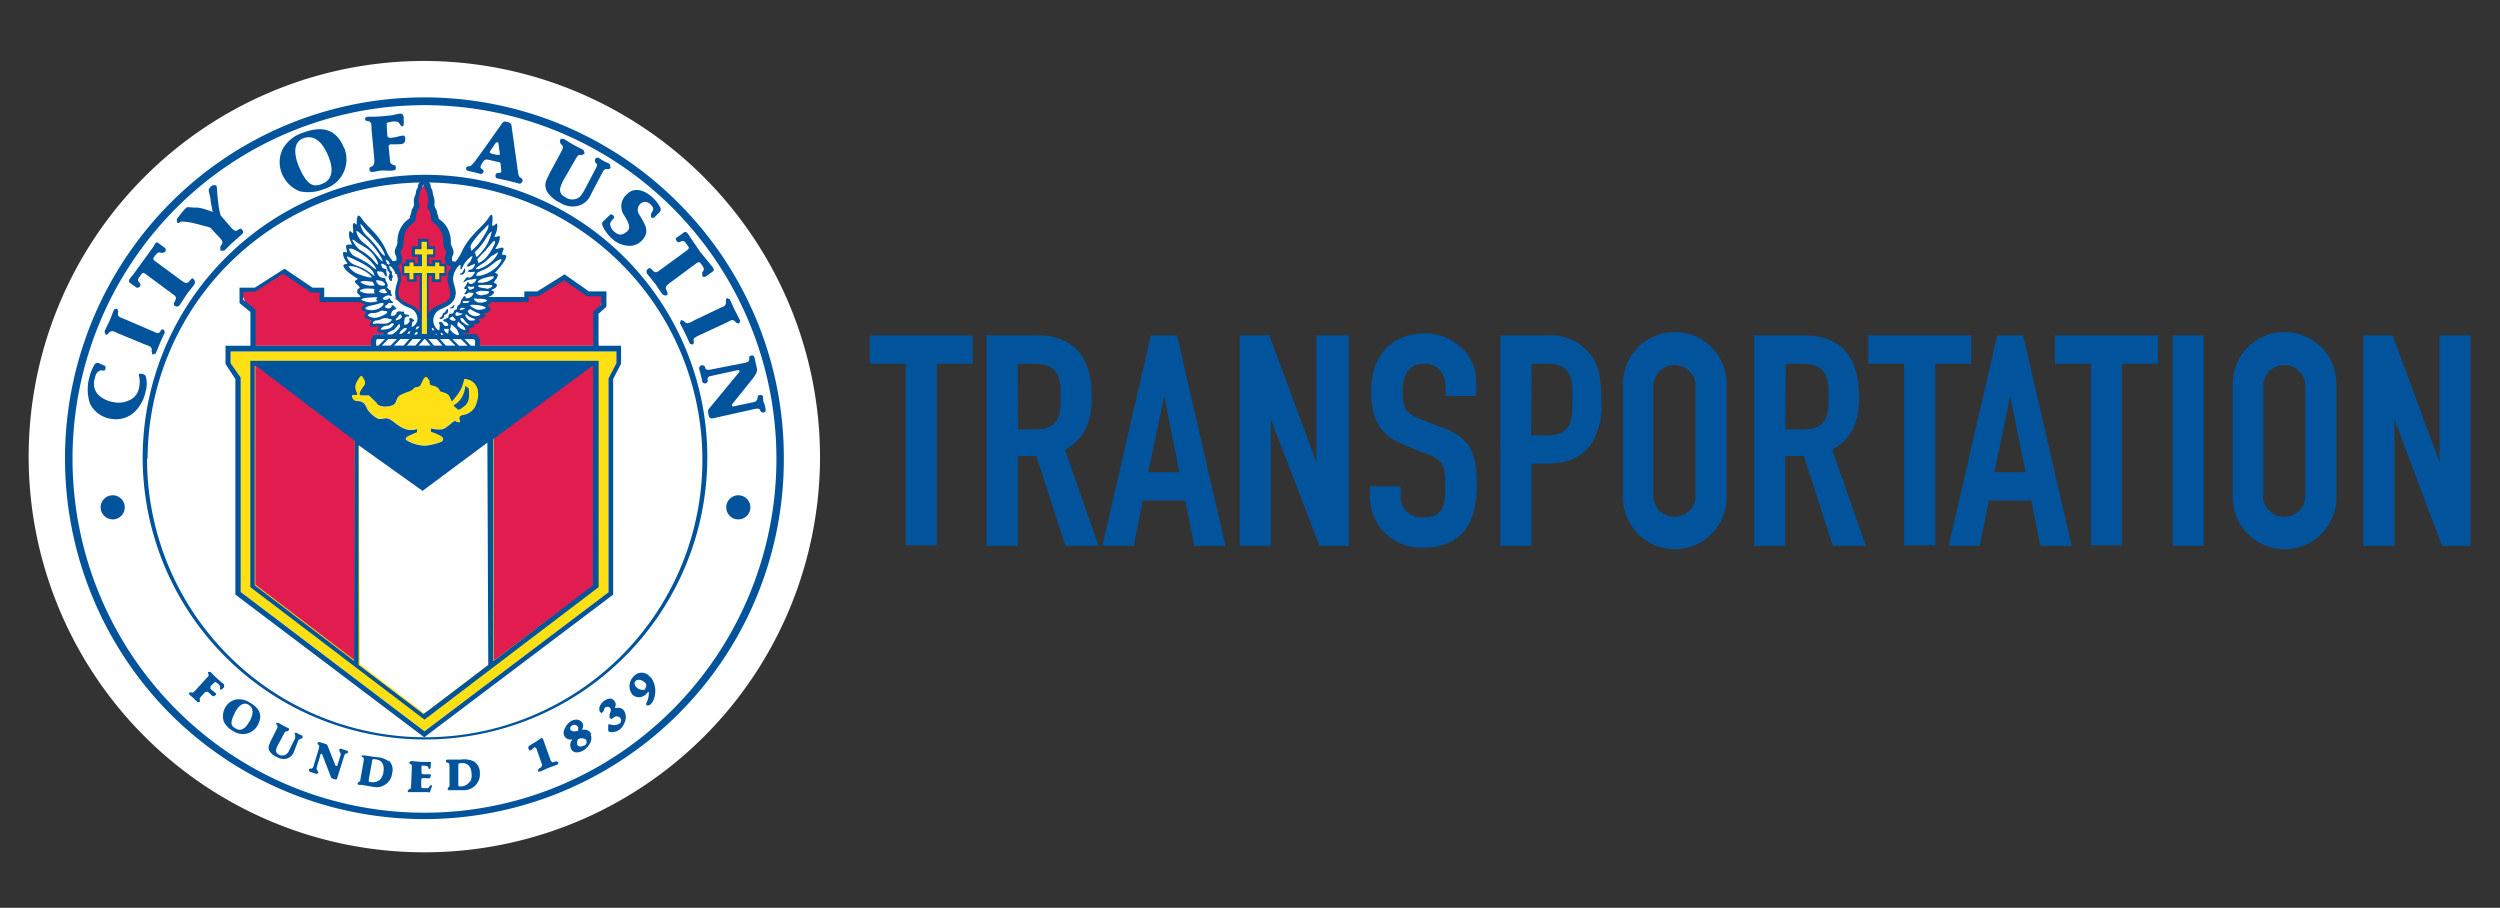 <svg id="Layer_1" data-name="Layer 1" xmlns="http://www.w3.org/2000/svg" viewBox="0 0 192.77 70"><rect x="0" y="0" width="192.77" height="70" fill="#333333" stroke="none"/><defs><style>.cls-1{fill:#fff;}.cls-2{fill:#e11c4e;}.cls-3{fill:#fee014;}.cls-4{fill:#01539c;}</style></defs><path class="cls-1" d="M63.23,35.36A30.51,30.51,0,1,1,32.73,4.7a30.58,30.58,0,0,1,30.5,30.66"/><path class="cls-1" d="M13.13,15.66a27.95,27.95,0,0,0,0,39.39A27.72,27.72,0,0,0,60.44,35.36a27.73,27.73,0,0,0-8.12-19.7,27.63,27.63,0,0,0-39.19,0"/><polygon class="cls-2" points="46.15 26.66 19.68 26.66 19.5 24.43 18.47 22.35 19.68 22.28 21.99 20.94 24.14 22.35 24.81 22.35 24.81 23.12 30.26 23.13 30.27 21.01 30.83 19.9 31.06 17.88 31.89 16.8 32.3 14.83 32.73 14.19 33.01 14.73 33.69 16.91 34.42 17.88 34.63 20.07 35.28 21.18 35.17 23.13 40.31 23.14 40.65 22.6 41.57 22.6 43.54 21.44 45.24 22.6 46.76 22.77 45.87 24.23 46.15 26.66"/><path class="cls-3" d="M47.53,28l-.61,1.18V45.67L32.73,56.39,18.56,45.65c0-.19,0-16.53,0-16.53L17.78,28v-.9H47.53Z"/><polygon class="cls-1" points="27.79 17.24 29.2 18.78 30.48 20.72 30.73 21.69 30.48 23.06 31.89 23.82 32.45 24.57 33.26 24.29 34.16 23.64 34.98 22.92 34.79 21 35.97 19.16 37.44 19.83 37.68 22.91 37.48 23.74 37.04 24.26 36.44 24.96 35.67 25.68 35.8 26.15 36.55 25.97 36.91 26.41 36.81 26.66 34.23 27.05 28.77 26.81 28.85 25.77 30.59 25.79 29.85 25.84 29.31 25.49 29.34 25.07 28.77 24.97 28.35 24.39 28.1 23.82 28.25 23.47 27.85 23.14 27.81 22.47 27.63 21.49 26.88 20.59 26.87 18.84 27.79 17.24"/><path class="cls-3" d="M32.52,25.75c0-1.36,0-4.7,0-4.7h-.63v.5h-.33v-.5h-.4v-.53h.4v-.29h.33v.29h.63v-.89H32v-.42h.49v-.58h.43v.58h.5v.42h-.5v.89h.63v-.29h.34v.29h.39v.53h-.39v.5h-.34v-.5h-.63v4.7Z"/><polygon class="cls-2" points="27.36 50.92 19.69 45.08 19.69 27.96 27.36 27.96 27.36 29.08 26.53 30.55 27.36 31.75 27.36 50.92"/><polygon class="cls-2" points="38.09 50.92 45.87 45.08 45.87 27.96 38.09 27.96 38.09 50.92"/><polygon class="cls-1" points="32.73 55.01 37.7 51.22 37.86 47.15 38.07 30.47 27.65 30.47 27.75 51.22 32.73 55.01"/><path class="cls-4" d="M13.13,15.66a27.95,27.95,0,0,0,0,39.39A27.72,27.72,0,0,0,60.44,35.36a27.73,27.73,0,0,0-8.12-19.7,27.63,27.63,0,0,0-39.19,0m.41,39a27.37,27.37,0,0,1,0-38.57,27.06,27.06,0,0,1,38.38,0,27.37,27.37,0,0,1,0,38.57,27,27,0,0,1-38.38,0"/><path class="cls-3" d="M27.19,30.45h.32c.14-.12-.2-.29-.09-.79.06-.23.46-.9.52-.61,0,0,.35.41.15.67s-.55.76-.23.76a5.42,5.42,0,0,0,.57,0l.61.58c.12.32.79.35,1.19.2s.26-.49.58-.76a3.33,3.33,0,0,1,.75-.32c.18-.08.09,0,.44-.32,0,0,.36,0,.43-.17s.15-.29.15-.32c.11-.29.29-.32.29-.32a1.3,1.3,0,0,1,.26.32c0,.12,0,.29.08.32s.36.07.52.2.15.24.24.29.52.12.63.3.24.49.24.49a8.38,8.38,0,0,0,.55-.7,2.86,2.86,0,0,0,.4-1.05,1.06,1.06,0,0,1,1.07,1,1.63,1.63,0,0,1-.08.73,1.58,1.58,0,0,1-.18.47,1.28,1.28,0,0,1-.9.58c-.31.06-.31.23-.23.43s-.35.12-.35,0l-.2.08a3.53,3.53,0,0,1-.69.53c-.41.17-1.16-.09-1,0v.23a6.26,6.26,0,0,1,.7.29c.23.12.29.26.2.41s-1,.35-1.33.38a2.88,2.88,0,0,1-1.48-.44c-.14-.2.2-.32.32-.38l.52-.23a1.25,1.25,0,0,1,0-.24c-1,.36-1.7-.55-2.1-.75s-.61.12-1-.09a2.74,2.74,0,0,1-.58-.49c-.23-.24-.22-.55-.52-.73s-.52,0-.69-.2-.15-.24-.12-.32"/><path class="cls-4" d="M11,35.36A21.77,21.77,0,1,0,32.73,13.48,21.84,21.84,0,0,0,11,35.36m.38,0A21.39,21.39,0,1,1,32.73,56.85,21.47,21.47,0,0,1,11.34,35.36"/><path class="cls-4" d="M47.72,26.66H46.15V24.2l.61-.55V22.47H45.41l-1.88-1.32-.1.07-2,1.25h-1v.43H37.65a.85.85,0,0,0,.42-.28c.11-.17-.21-.25-.21-.25l.24-.11c.23-.11.26-.31.16-.37l-.2-.13a.72.72,0,0,0,.16-.19.74.74,0,0,0,.17-.36c0-.11-.23-.18-.23-.18a6.14,6.14,0,0,0,.71-.86c.26-.41.17-.52,0-.52s-.17-.06-.17-.06l.1-.28c.11-.29-.13-.22-.25-.18a1.4,1.4,0,0,1-.33.07c-.06,0,.15-.29.24-.52s.12-.52,0-.48a.92.92,0,0,1-.3.07c-.09,0,.09-.21.15-.53s.06-.59-.09-.46-.17.13-.24.13,0-.27,0-.59-.11-.3-.2-.18h0l-.15.22c-.3.45-.83.86-1.12,1.23a4.82,4.82,0,0,0-.93,1.38,3.51,3.51,0,0,1-.45.7l-.11,0-.17-.05,0-.11a.71.71,0,0,1,.05-.29.52.52,0,0,0,.07-.28.89.89,0,0,0-.11-.38l-.1-.27a2.22,2.22,0,0,0-.34-1.34,1.72,1.72,0,0,0-.48-.49l-.12-.11a.82.82,0,0,0-.07-.28l-.05-.18a.57.57,0,0,0-.12-.32l-.08-.2,0-.17a.72.72,0,0,0,0-.25.94.94,0,0,0-.07-.31l-.06-.24a.73.73,0,0,0-.15-.44l0-.05a.48.48,0,1,0-1,0l0,.05a.73.73,0,0,0-.15.44L32,15.1a.75.75,0,0,0-.08.31.68.68,0,0,0,0,.25l0,.17-.08.2a.57.57,0,0,0-.12.32l-.05.18a.82.82,0,0,0-.07.28l-.13.11a1.85,1.85,0,0,0-.47.49,2.17,2.17,0,0,0-.35,1.34l-.09.27a.9.9,0,0,0-.12.38.63.63,0,0,0,.07.28.54.54,0,0,1,.06.29l0,.11-.18.05-.11,0a3.26,3.26,0,0,1-.45-.69A4.81,4.81,0,0,0,29,18.09c-.3-.37-.8-.78-1.1-1.23s-.36-.15-.38.08a1.34,1.34,0,0,0,0,.39l-.15-.1c-.15-.11-.18.12-.15.34s0,.43,0,.43l-.17-.15c-.18-.15-.15.34-.09.56a3.31,3.31,0,0,0,.19.45l-.28,0c-.1,0-.21.05-.19.17s.09.44.09.44l-.24-.05c-.11,0-.1.22,0,.46s.27.43.27.43a.49.49,0,0,1-.17.06c-.11,0-.19.09-.13.2a1.5,1.5,0,0,0,.47.51,5.33,5.33,0,0,0,.63.43l-.18.11c-.08.07-.08.13.11.31s.22.25.22.25l-.2.15,0,.26.26.26-.11.06,0,0H25v-.73H24.1l-2.16-1.46-.11.07-2.18,1.39H18.47v1.19l.84.69c0,.14,0,2,0,2.6H17.39v1.41l.76,1.16c0,.12,0,16.62,0,16.62l14.56,11,14.57-11V29.22l.61-1.17V26.66Zm-9.9-3.37h2.94v-.44h.74l2-1.24,1.77,1.24h1.09v.62l-.61.56v2.63H37v-.5l-.26-.39h-1l0-.09s.31.06.41,0,0-.37,0-.37a1.87,1.87,0,0,0,.39-.11c.11-.07-.07-.2-.07-.2l.2,0a.43.43,0,0,0,.34-.19l-.13-.2.24-.06c.23-.06.3-.11.32-.17l-.15-.24.19,0a.55.55,0,0,0,.37-.28l-.24-.35a2.28,2.28,0,0,0,.24-.12M29.67,22a.6.6,0,0,1-.37,0,.51.51,0,0,1-.3-.34c0-.07.13-.07.38,0s.36.29.29.31m0,.3c.08.06,0,.16.13.21s0,.15-.24.13a1.07,1.07,0,0,1-.35-.12l.14-.17Zm-.59.69L29,23.1l.11.12a1.61,1.61,0,0,1-.55.09c-.24,0-.71-.14-.69-.22s.27-.12.54-.14.65-.06.68,0m-.57.63a6.28,6.28,0,0,0,.63-.15c.22-.06.36-.1.41-.05s0,.16-.16.29a1.18,1.18,0,0,1-.72.25c-.25,0-.51-.07-.51-.13s.16-.16.35-.21m.15.56a1.22,1.22,0,0,0,.48-.07c.18-.08.29-.16.41-.11s.28,0,.29.07,0,.13-.15.2a1.94,1.94,0,0,1-.77.28,1,1,0,0,1-.58-.18.38.38,0,0,1,.32-.19m.35.58a1.34,1.34,0,0,0,.44-.14.72.72,0,0,1,.53,0c.15.06.18,0,.21.06s-.12.21-.34.3a3.94,3.94,0,0,1-.77,0c-.23,0-.34.08-.35,0s.16-.23.28-.25m.59.47c.22-.1.3,0,.44-.12s.14-.12.23-.11l.11.05a.87.87,0,0,1-.33.33,1.56,1.56,0,0,1-.72.1.54.54,0,0,1,.27-.25M31,24.44a.6.6,0,0,1-.28.21c-.11.05-.24.08-.21,0s.13-.15.2-.26.15-.15.2-.14Zm.16.86.22,0s0,.07-.1.17-.27.26-.37.28h-.13l.11-.22Zm-.61-.05c.13-.17.15-.22.22-.24h.07a.36.36,0,0,1-.05.28,2,2,0,0,1-.52.48,1,1,0,0,1-.41,0s0-.13.28-.24.28-.12.41-.29m-.61.9h.67l-.5.51h-.67Zm-.76.51H29v-.38l.08-.13h.61Zm1.7-.51h.68l-.44.51h-.75Zm.52-.41.12-.17.15,0-.12.18Zm.42.41h.65l-.44.51h-.66Zm.71-.39v-4.7h-.63v.5h-.34v-.5h-.39v-.53h.4v-.29h.34v.29h.63v-.89H32v-.42h.49v-.58h.43v.58h.49v.42h-.49v.89h.63v-.29h.34v.29h.39v.53h-.39v.5h-.34v-.5h-.63v4.7Zm.86-.47.09.2-.12,0-.08-.15Zm-1.07-.11c0,.17-.28.26-.28.26l.09-.24Zm-.13.41,0,.18-.25.07.09-.19Zm.53.56h.06l.43.51h-.93Zm.31,0h.65l.44.51h-.66Zm.55-.43.13.11h-.1Zm.35.43h.68l.51.51h-.75Zm.06-.48h.09l.1.16H34Zm.28-.3.3,0c.09.05,0,.1,0,.27s-.07.08-.19,0a.36.36,0,0,1-.14-.27m2.26-3.14a.41.41,0,0,1-.31.12l-.07-.11-.08-.13s.07,0,.18,0a.61.61,0,0,0,.27,0c.1-.05.1.09,0,.19m.29.76a1.67,1.67,0,0,1,.42,0c.2,0,.38.1.37.14a.9.9,0,0,1-.57.14.46.46,0,0,1-.47-.31s.12,0,.25,0m0,.5a1.91,1.91,0,0,1,.57.13c.1.06.14.06.07.12a1,1,0,0,1-.66.1,1.66,1.66,0,0,1-.51-.3c0-.08.26-.08.53-.05m0,.59c.21.09.32.13.24.18a.7.7,0,0,1-.68,0,.47.47,0,0,1-.28-.32l.11-.07.11-.07a2,2,0,0,0,.5.28m-1.1.75c-.11-.08-.21-.26-.17-.33h.17s.17.22.28.34.19.16.18.19,0,.06-.16,0a1.2,1.2,0,0,1-.3-.23m.19.62a.83.83,0,0,1-.35-.13,3,3,0,0,1-.25-.19v-.19l.06-.13c.07,0,.15.15.32.26s.26.34.23.38m.11-.93a.24.24,0,0,1-.08-.29s.07,0,.2.13a1,1,0,0,0,.36.18l.19.12s0,.05-.27.06-.28-.08-.4-.2m.21-1.28a.33.33,0,0,1-.27.13c-.15,0-.2,0-.25,0l0-.15c.08,0,.2,0,.38,0s.16,0,.1.08m-.36.45c.12,0,0,.1-.13.12a.23.23,0,0,1-.23,0l.1-.13c.07,0,.14,0,.26,0m-.22.42c.19,0,0,.12-.17.16a.39.39,0,0,1-.29,0v-.14l.08-.12c.08,0,.19.08.38.12m-.3,1.34c.11.18.11.28.07.31s-.16,0-.33-.11a.88.88,0,0,1-.32-.33l.06-.18V25a1.67,1.67,0,0,1,.51.46M35,24.74a.47.47,0,0,1-.33-.15c0-.05,0-.12.1-.11l.13-.09.18.19c.1.07.06.15-.08.16m-.12,1.41h.67l.5.51h-.66Zm.94,0h.72l.09.13v.38h-.32Zm1.38-3.38a.66.66,0,0,1-.5-.17c-.07-.07.12-.12.28-.16s.24,0,.41,0,.33,0,.32.1-.22.19-.51.2m.29-.51c-.24,0-.64-.08-.63-.16s.11-.1.34-.1.29,0,.45,0,.32,0,.32.09a.62.62,0,0,1-.48.21m.44-.75a1.29,1.29,0,0,1-.61.26c-.23.05-.49,0-.49,0s0-.1.22-.23a1.83,1.83,0,0,1,.53-.17,1.05,1.05,0,0,1,.46-.07c.06,0,.06.1-.11.23M38.68,20c0,.05-.09.24-.31.51a2.76,2.76,0,0,1-1,.65,1.37,1.37,0,0,1-.66.1l.09-.22c.1-.08.39-.18.68-.33s.71-.52.83-.59.31-.17.34-.12m-.24-.56s-.08.43-.72.9-1,.44-1,.38.35-.29.6-.45.49-.47.69-.57.43-.28.47-.26m-.31-.83c.14,0-.16.57-.46,1a1.94,1.94,0,0,1-.81.69v-.1L36.8,20a7.07,7.07,0,0,1,.59-.63c.15-.17.61-.78.74-.81m-.19-.78A3.85,3.85,0,0,1,37.46,19a4.93,4.93,0,0,1-.7.82l-.08-.11c0-.1,0-.15-.07-.2s.24-.28.42-.51a4.65,4.65,0,0,0,.48-.68c.2-.34.37-.47.43-.48m-1.37.67a5.14,5.14,0,0,1,.67-.77c.16-.15.41-.44.43-.43a1,1,0,0,1-.15.53,6.81,6.81,0,0,1-.66,1c-.12.14-.43.44-.48.48s-.05-.08-.09-.22.06-.3.28-.6m-1.42,4.2c0-.66-.32-.92-.17-1.51.1-.41.47-.84.53-.76l0,.22c-.06.09.06.17.1.07a2.45,2.45,0,0,1,.31-.55c.13-.13.45-.51.52-.38l-.18.39c-.11.1-.37.35-.16.39l.2-.1.3-.12c.06,0,0,.13-.07.26a.42.42,0,0,1-.31.19c-.09,0-.22.18,0,.18s.36-.05.39,0-.11.22-.21.32-.24.15-.32.06l-.16.07c0,.1-.24.28-.17.33l.18-.08a.41.41,0,0,1,.24-.11,2.6,2.6,0,0,0,.45-.07c.11,0,.16,0,.06.15s-.24.27-.4.24-.12-.14-.19-.14-.07.12-.16.25-.19.25-.1.27.2,0,.15.1a1.19,1.19,0,0,1-.2.31l.2,0c.08-.06.13-.16.29-.12s.31,0,.2.15A.52.52,0,0,1,36,23c-.13,0-.06-.18-.18-.16s-.08.09-.2.22-.08.33-.19.41-.2.15-.19.28-.09.12-.19.16l-.11.25-.31.08c-.06.07,0,.21-.12.27l-.32.15c-.06,0,0,.13.1.13a.4.4,0,0,1,.28.25c0,.06,0,.1-.2.1s-.21-.32-.38-.32-.16.05-.1.19,0,.19,0,.29,0,.2-.13.14a1,1,0,0,1-.35-.71.94.94,0,0,1,.56-.88c.42-.18,1.15-.49,1.15-1.15m-4.58-2.15.15-.06.16-.1A.53.53,0,0,0,31,20a.94.94,0,0,0-.09-.46l0-.11.07-.2a.92.92,0,0,0,.14-.45,1.88,1.88,0,0,1,.27-1.12,2,2,0,0,1,.4-.41c.14-.1.27-.21.27-.38l0-.18a1,1,0,0,0,.07-.31l.06-.12a.73.73,0,0,0,.14-.4.86.86,0,0,0-.05-.3l0-.12,0-.17a1,1,0,0,0,.09-.38.42.42,0,0,1,.08-.22.39.39,0,0,0,.11-.26l.09-.19.1.19a.45.45,0,0,0,.1.26.36.36,0,0,1,.09.22,1.2,1.2,0,0,0,.08.38l0,.17,0,.12a.65.65,0,0,0-.06.3.66.66,0,0,0,.15.4l.06.12a1,1,0,0,0,.07.31l0,.18c0,.17.13.28.27.38a2,2,0,0,1,.4.41,1.88,1.88,0,0,1,.27,1.12.92.92,0,0,0,.14.45l.07.2,0,.11a.94.94,0,0,0-.09.46.52.52,0,0,0,.14.38l.15.1.21.07-.18.35c-.41.88.35,1.45,0,2.12-.28.49-1.26.47-1.57,1.15V21.26h.25v.49h.72v-.49h.4v-.92h-.4v-.29h-.72v.29h-.24v-.51h.49V19h-.5v-.58h-.81V19h-.49v.8h.49v.51h-.25v-.29h-.72v.29H31v.92h.39v.49h.73v-.49h.24v2.87c-.33-.66-1.25-.66-1.53-1.14-.39-.67.37-1.24,0-2.12a2.11,2.11,0,0,0-.18-.35m0,.6c.15.59-.18.85-.18,1.52s.74,1,1.16,1.15a.93.93,0,0,1,.56.88.71.71,0,0,1-.42.57c-.07,0,0-.08,0-.25s.1-.16.19-.25l-.12-.1-.19-.11-.11.09.05.2-.18.2-.22.07a.8.8,0,0,1,0-.39c0-.15.12-.28.24-.27s.13,0,.12-.07-.15-.07-.28-.09-.11-.11-.11-.2L30.74,24l-.15.07c0,.08,0,.06-.08.18a.34.34,0,0,1-.38.07l.07-.25a.46.46,0,0,1,.26-.21c.11,0,.13-.09.05-.13l-.17-.18-.14,0a.19.19,0,0,1-.15.21c-.13.05-.36,0-.36-.11s.14-.1.22-.22.22-.06.32-.06.09-.1,0-.14-.09-.07-.16-.19S30,23,30,23s-.06.1-.19.11-.23,0-.28-.06.11-.19.28-.24a.28.28,0,0,1,.28,0h.16l-.11-.2,0-.2L30,22.33l-.16-.18.07-.15-.07-.18-.11-.21c0-.07,0-.18-.13-.18a.49.49,0,0,1-.36-.14c-.11-.11-.19-.29-.15-.35s.09,0,.25,0a.3.3,0,0,1,.29.2c.06.12.08.19.15.2l.06-.15L29.79,21v-.23l-.3-.11-.13-.32.19,0,.16.12c.09,0,.09.12.14.23s0,.23.12.23l.08.17-.07.17c-.06.06,0,.2.05.31s.14.11.19.08l0-.19.07-.07,0-.14c-.06,0-.09-.1-.06-.21s-.1-.14-.16-.24l-.06-.28c.07-.08.39.23.49.63M29.73,20l.21.12.12.21-.1.09-.13-.12Zm-1.37-2.11c.35.36.56.6.84.94s.53.83.47.88-.31-.22-.52-.55a7.59,7.59,0,0,0-.9-1,1.62,1.62,0,0,1-.46-.86c0-.11.23.22.57.6m-.88-.06c0-.08.14,0,.54.37a5.89,5.89,0,0,1,.94,1c.33.42.59.9.53.93s-.33-.31-.63-.65a5.74,5.74,0,0,0-.84-.78,1.46,1.46,0,0,1-.54-.86m.08.86c.2.15.26.14.67.41a2.26,2.26,0,0,1,.76.83c.13.25.19.4.15.44s-.13-.06-.39-.37a4.24,4.24,0,0,0-1-.75,2.28,2.28,0,0,1-.58-.76c0-.08.15,0,.36.2m-.62.47c.06,0,.17-.06.48.11a4.38,4.38,0,0,1,1.17.84c.4.42.48.63.43.64s-.34-.26-.69-.5a9.27,9.27,0,0,0-1-.53c-.25-.16-.43-.53-.37-.56m-.14.6a6.39,6.39,0,0,1,.7.31,5.52,5.52,0,0,1,1,.57,1,1,0,0,1,.39.63s-.48-.37-.77-.54-.66-.26-.94-.41-.46-.54-.4-.56M28.89,22s-.21.07-.54,0-.55-.2-.54-.26.35-.1.58-.05.31,0,.37.08l.08.15Zm-1.13-.82a1.6,1.6,0,0,1-.88-.63c0-.05.44-.07,1,.22s.82.56.78.61-.35,0-.91-.2m0,1.25c0-.08.27-.18.51-.18s.61,0,.62.07l-.05.14.07.17s-.21,0-.5,0-.65-.14-.65-.22m-9,.72v-.63h.91l2.17-1.39L24,22.56h.65v.73h3.1a4,4,0,0,0,.38.17,1.17,1.17,0,0,1-.22.23c-.12.11,0,.24.11.26s.2.17.2.17l-.07.09c-.06.09-.11.2,0,.28a3.23,3.23,0,0,0,.47.22s0,.17-.08.28,0,.21.19.21a3.89,3.89,0,0,0,.52-.06,1.39,1.39,0,0,0-.15.32c0,.11.06.19.21.19h.26l0,.12h-.69l-.27.39v.5h-8.9V23.88l-.84-.69M47.53,28l-.61,1.18V45.67L32.73,56.39,18.56,45.65c0-.19,0-16.53,0-16.53L17.78,28v-.9H47.53Z"/><polygon class="cls-4" points="34.88 23.65 34.73 23.71 34.73 23.8 34.97 23.75 35.05 23.54 34.97 23.52 34.88 23.65"/><path class="cls-4" d="M33.91,24.6a.33.33,0,0,0,.31-.13c.07-.13,0-.18.09-.21s.19-.05.23-.22,0-.3-.11-.15-.11.21-.21.24-.07.11-.12.21a.27.27,0,0,1-.2.16Z"/><path class="cls-4" d="M35.57,21.18a.32.32,0,0,0,.3-.27c0-.14,0-.3-.08-.17a.75.75,0,0,1-.11.22.3.3,0,0,1-.16.13c-.07,0-.07.1,0,.09"/><path class="cls-4" d="M35.24,31.52c.17.18.35-.06.61-.23.35-.35.35-.73.29-1.34l-.26-.2a2.06,2.06,0,0,1-.26.87,1.55,1.55,0,0,1-.61.61c-.12,0,.14.21.23.29"/><path class="cls-4" d="M46,27.82H19.3V45.27L32.73,55.49,46.16,45.27V27.82ZM27.19,30.45h.32c.14-.12-.2-.3-.09-.79.06-.23.46-.9.52-.61,0,0,.35.41.15.67s-.55.76-.23.76a5.61,5.61,0,0,0,.58,0l.6.58c.12.32.79.35,1.19.2s.26-.5.58-.76a3.33,3.33,0,0,1,.75-.32c.18-.08.09,0,.44-.32,0,0,.36,0,.43-.17s.15-.29.15-.32c.11-.29.29-.32.29-.32a1.3,1.3,0,0,1,.26.32c0,.12,0,.29.08.32s.36.07.53.2.14.24.23.29.52.12.63.3.24.49.24.49a8.38,8.38,0,0,0,.55-.7,2.86,2.86,0,0,0,.4-1.05,1.06,1.06,0,0,1,1.07,1,1.63,1.63,0,0,1-.08.73,1.58,1.58,0,0,1-.18.47,1.28,1.28,0,0,1-.9.58c-.31.06-.31.23-.23.44s-.34.11-.34,0l-.21.09a3.53,3.53,0,0,1-.69.53c-.41.17-1.16-.09-1,0v.23a6.26,6.26,0,0,1,.7.29c.23.12.29.26.2.41s-1,.35-1.33.38a2.88,2.88,0,0,1-1.48-.44c-.14-.2.2-.32.32-.38l.52-.23a1.25,1.25,0,0,1,0-.24c-1,.35-1.7-.55-2.11-.75s-.6.11-1-.09a2.74,2.74,0,0,1-.58-.49c-.23-.24-.22-.55-.52-.73s-.52,0-.69-.21a.37.37,0,0,1-.12-.31m.17,20.47-7.67-5.84V28.21h.11L27.36,34Zm10.34.3c-2.61,2-4.88,3.71-5,3.79l-5-3.79V34.33l4.93,3.52,5-3.72Zm8.07-6.14-7.68,5.85V33.86h0l7.63-5.65h.07Z"/><path class="cls-4" d="M7.76,39.12a.93.93,0,1,1,.93.93.94.94,0,0,1-.93-.93"/><path class="cls-4" d="M56,39.12a.93.93,0,1,1,.93.93.93.93,0,0,1-.93-.93"/><path class="cls-4" d="M11.23,29a2,2,0,0,1,0,1.17,3,3,0,0,1-.85,1.59,2.09,2.09,0,0,1-1.71.55,2.17,2.17,0,0,1-1.73-1.18,3.52,3.52,0,0,1-.06-2,4.14,4.14,0,0,1,.36-.94c.09-.16.14-.21.33-.21l.56.25,0,.25c-.15.21-.23,0-.45.11s-.3.26-.38.62a1.28,1.28,0,0,0,.22,1.17A2.16,2.16,0,0,0,8.71,31a1.89,1.89,0,0,0,1.17-.1,1.27,1.27,0,0,0,.83-.95,2,2,0,0,0,0-1c-.11-.22.47-.14.55.08"/><path class="cls-4" d="M11.73,25.52c.36.16.52.27.65,0a.19.19,0,0,1,.24-.11l.09.21c-.13.32-.25.53-.38.85s-.2.5-.33.79l-.24.09-.07-.26c.05-.25,0-.37-.52-.53L9,25.66c-.26-.16-.44-.17-.6,0s-.16.17-.26.13l-.08-.23c.13-.31.25-.52.39-.83s.22-.59.35-.87l.23-.07.09.23c-.08.38,0,.39.45.57Z"/><path class="cls-4" d="M53.94,25.84c-.34.17-.53.23-.44.47,0,.08,0,.21-.07.26l-.23-.06c-.15-.31-.24-.54-.39-.85s-.25-.48-.39-.76l.1-.24.23.11c.16.2.3.22.74-.05l2.09-1c.3-.09.42-.22.39-.45,0-.08,0-.24.07-.29l.23.09c.15.31.23.53.38.83s.3.56.43.84l-.09.22-.24-.09c-.24-.3-.33-.21-.72,0Z"/><path class="cls-4" d="M14,21.64c.32.22.43.25.64,0s.19-.21.32-.08a.31.31,0,0,1,0,.4c-.19.29-.38.47-.57.75s-.32.5-.5.76a.28.28,0,0,1-.37.14.19.19,0,0,1-.08-.29c.16-.32.22-.41-.13-.65l-2.07-1.53c-.15-.1-.22-.15-.33,0-.25.37-.33.39-.24.55s.25.2.1.42a.22.22,0,0,1-.33,0L10,21.8c-.19-.18.16-.48.27-.63l1.54-2.12c.12-.16.19-.45.37-.33l.54.4a.24.24,0,0,1,0,.32l-.24.07c-.26-.1-.34-.07-.62.34-.09.15,0,.2.12.3Z"/><path class="cls-4" d="M51.63,21.83c-.3.24-.36.34-.21.61,0,.07.13.24,0,.32a.31.31,0,0,1-.38-.13c-.21-.26-.33-.5-.53-.77l-.58-.71a.28.28,0,0,1,0-.39.18.18,0,0,1,.3,0c.25.25.32.33.65.07l2.08-1.52c.14-.12.21-.17.1-.32-.27-.35-.27-.43-.46-.4s-.26.19-.42,0,0-.31.09-.33l.48-.35c.22-.13.4.3.51.44l.72,1.06.82,1c.12.16.35.38.18.51l-.52.37a.23.23,0,0,1-.31,0V21c.18-.22.17-.31-.13-.7-.11-.13-.18-.08-.32,0Z"/><path class="cls-4" d="M16.24,15.5c0-.27-.1-.5-.15-.83,0-.13.23-.34.26-.36s.35-.12.37.13.07,1,.11,1.18a4.82,4.82,0,0,0,.19,1l.79.91c.26.29.35.32.54.2s.22-.14.33,0a.22.22,0,0,1,0,.31l-.71.63c-.24.21-.45.44-.68.66l-.3,0V19c.27-.34.18-.41-.11-.73l-.68-.73-1.38-.36a5.84,5.84,0,0,0-.84-.1c-.1,0-.19.2-.34.06l0-.27c.17-.19.19-.25.38-.47a3.14,3.14,0,0,1,.35-.39c.07-.07.37,0,.8,0s1.23.34,1.23.34Z"/><path class="cls-4" d="M29.86,10.35c0,.19.05.29.27.28a3.58,3.58,0,0,0,.49-.08c.18-.05.47-.13.56-.07s.11.46-.05.56-.22.07-.55.09l-.42,0c-.21,0-.2.15-.18.33l.08.75c0,.39.08.42.23.49s.21,0,.23.2-.05.22-.25.25-.41,0-.75,0-.48.08-.79.11c-.1,0-.21,0-.24-.19s.11-.21.19-.23.22-.2.18-.62l-.21-2.21c0-.4,0-.67-.33-.68a.18.18,0,0,1-.18-.17A.24.24,0,0,1,28.35,9c.61,0,.93,0,1.53-.08.41,0,.63-.13,1-.16.17,0,.24.15.25.33v.46c0,.08,0,.18-.11.19s-.19-.18-.26-.27-.29-.12-.5-.1l-.44.1,0,.23Z"/><path class="cls-4" d="M45.56,15a1.46,1.46,0,0,1-1.12.9,1.8,1.8,0,0,1-1.27-.28,2.27,2.27,0,0,1-1-.87c-.28-.59,0-.91.19-1.35l.85-1.58c.19-.35.27-.49.1-.66a.33.33,0,0,1-.12-.34c0-.13.21-.15.35-.07s.41.27.71.43l.75.39.08.28-.26.12c-.19-.09-.26,0-.47.35l-.79,1.38a3.1,3.1,0,0,0-.38.86c0,.33.1.48.43.66a.92.92,0,0,0,.85.1c.27-.09.42-.34.58-.62l.88-1.67c.07-.13.18-.35.06-.43a.28.28,0,0,1-.08-.34.19.19,0,0,1,.26-.08c.17.09.25.16.42.25s.26.11.43.21l.07.27a.2.2,0,0,1-.23.13.34.34,0,0,0-.34.15Z"/><path class="cls-4" d="M50.48,16.74c-.07.08-.18.08-.28,0l0-.26c.23-.35.24-.46-.08-.76a.55.55,0,0,0-.8.05.66.66,0,0,0,0,.82l.18.31c.35.59.54,1.07,0,1.64a1.28,1.28,0,0,1-1.06.41,2,2,0,0,1-1.23-.53,3.09,3.09,0,0,1-.69-.88c-.09-.21-.15-.32,0-.48L47,16.6c.07-.08.13-.12.27,0s.09.21,0,.3-.23.21-.22.43a.92.92,0,0,0,.39.59c.28.24.56.23.92-.08s0-.85-.23-1.23A1.21,1.21,0,0,1,48.32,15c.58-.63,1.46-.34,2.11.34a2.51,2.51,0,0,1,.49.68.32.32,0,0,1-.07.35Z"/><path class="cls-4" d="M56.48,31.35,58.15,31a.36.36,0,0,0,.27-.33c0-.12,0-.19.18-.21a.19.19,0,0,1,.24.15c0,.19,0,.33.09.53s.07.25.11.44a.18.18,0,0,1-.14.22.22.22,0,0,1-.28-.16c-.07-.18-.29-.14-.54-.08l-3.12.7c-.18,0-.27,0-.32-.26s-.06-.37,0-.45L57,28.69c.07-.08,0-.18-.11-.15L54.78,29a.24.24,0,0,0-.21.31.22.22,0,0,1-.16.25.25.25,0,0,1-.27-.14c0-.2-.06-.27-.1-.48s-.09-.31-.13-.51a.24.24,0,0,1,.16-.25.23.23,0,0,1,.31.17c0,.14.17.2.39.15L57.32,28c.25-.06.5-.07.45-.39,0-.1,0-.16.16-.19a.19.19,0,0,1,.24.12l.21.94c0,.26-.18.48-.23.58L56.43,31.2Z"/><path class="cls-4" d="M26.53,11.42c-.68-1.72-2-1.63-3.22-1.17a2.7,2.7,0,0,0-1.53,1.28,2.29,2.29,0,0,0-.07,1.78,2.45,2.45,0,0,0,1.4,1.44A3.17,3.17,0,0,0,25,14.57a2.37,2.37,0,0,0,1.55-3.15M24.9,14.15c-.64.28-1.16.28-1.82-1.23-.44-1-.48-2,.34-2.27s1.46.3,1.91,1.42c.38.93.34,1.75-.43,2.08"/><path class="cls-4" d="M40,13.54a2.29,2.29,0,0,1-.07-.36l-.48-3.43a.35.35,0,0,0-.31-.34c-.26-.07-.31-.06-.45.13,0,0-2,2.85-2.15,3s-.2.27-.35.28-.23,0-.25.16.16.2.25.22l.41.09.4.11a.21.21,0,0,0,.28-.15c.05-.23-.26-.21-.23-.38a1,1,0,0,1,.21-.4c.12-.19.23-.19.45-.14l.66.15c.23.06.22,0,.24.29l.05.45c-.05.22-.42,0-.45.28s.17.26.26.28c.3.08.49.1.81.18l.65.17a.25.25,0,0,0,.35-.13c.1-.24-.23-.31-.28-.44m-1.46-1.62-.22,0-.4-.08-.18-.12.11-.17.4-.59h.17l.11.77Z"/><path class="cls-4" d="M33,61.08c-.19,0-.49,0-.68,0h-.77c-.05,0-.11,0-.12-.12l.13-.11c.12,0,.13-.09.14-.32l.05-1.23c0-.21.06-.36-.13-.39l-.08-.11.14-.12.83.07c.23,0,.36,0,.59,0s.11.1.11.2l0,.25-.08.1c-.1,0-.09-.12-.12-.17s-.15-.08-.26-.09l-.25,0,0,.12,0,.37c0,.11,0,.16.13.17h.27c.1,0,.27,0,.31,0s0,.26-.07.3-.12,0-.3,0h-.24c-.11,0-.11.07-.12.16v.42c0,.21.06.19.13.19h.38c.13-.05.11-.23.25-.22s.06.08,0,.26-.06.29-.16.3"/><path class="cls-4" d="M16.23,52.91v.21l.21.17.24.2c0,.08-.15.22-.25.19s-.1-.07-.24-.19L16,53.33l-.2.05-.28.31c-.14.16-.14.18-.11.28v.16h-.19c-.14-.12-.15-.16-.29-.29s-.21-.17-.34-.28v-.17h.16c.11.06.16,0,.32-.16l.82-.9c.15-.16.27-.24.16-.38v-.14h.18c.24.23.35.37.6.59s.28.22.45.37l0,.23-.19.17-.12,0,0-.2c0-.1-.07-.17-.15-.24l-.2-.15-.11.07Z"/><path class="cls-4" d="M22.65,58a.82.82,0,0,1-.6.51,1,1,0,0,1-.7-.14,1.18,1.18,0,0,1-.57-.46c-.16-.32,0-.5.08-.75l.44-.87c.1-.2.15-.28.05-.37l-.07-.18.19,0,.4.23.41.2,0,.15-.14.07c-.1,0-.14,0-.25.2l-.41.77a1.75,1.75,0,0,0-.2.48c0,.18.06.26.25.36a.49.49,0,0,0,.47,0,.62.62,0,0,0,.3-.35l.46-.93,0-.24-.05-.18.14,0,.24.13.24.11,0,.15-.12.07-.19.09Z"/><path class="cls-4" d="M26,59.07l.28-.91-.09-.22-.05-.15.14-.07.27.1.24.07.07.13-.16.09c-.1,0-.14.1-.18.24L26,60c0,.1-.09.12-.21.09L25.55,60l-.72-1.87h-.1l-.33,1.13.09.18.07.14-.14.1-.25-.09-.28-.07-.08-.15a.13.13,0,0,1,.17-.1q.12,0,.18-.15l.42-1.38c0-.13.11-.25-.06-.32l-.05-.13.13-.08.5.16c.14,0,.18.21.21.26l.57,1.43Z"/><path class="cls-4" d="M42.47,58.66l.13.13.23-.07c.11,0,.18,0,.21.07s0,.12-.09.17-.59.22-.71.27l-.54.24c-.06,0-.17.07-.23,0l.05-.18.2-.12.09-.18-.46-1.3-.13-.08L41,57.8c0,.05-.15.11-.21,0a.22.22,0,0,1,0-.28c.21-.14.48-.28.72-.45l.27-.2.11.16Z"/><path class="cls-4" d="M47.47,54.61a.55.55,0,0,1,.65.19,1,1,0,0,1,0,1,1,1,0,0,1-.79.64c-.17.05-.42,0-.43-.1s0-.32,0-.44.23,0,.34,0a.83.83,0,0,0,.5-.09.29.29,0,0,0,.11-.41.33.33,0,0,0-.51-.08,1.33,1.33,0,0,0-.2.13L47,55.34l0-.26c.12-.25.14-.41,0-.53s-.26,0-.34,0a.59.59,0,0,0-.11.27l-.17.18-.13-.13a.58.58,0,0,1,0-.41.93.93,0,0,1,.37-.44c.1-.07.49-.3.73,0a.42.42,0,0,1,.07.51Z"/><path class="cls-4" d="M50.14,52.22a.8.8,0,0,0-1.28-.06,1.05,1.05,0,0,0-.09,1.41.75.75,0,0,0,1,0c.06,0,.24-.33.26-.19a1.69,1.69,0,0,1-.2.85l0,.16H50c.09,0,.43-.19.51-.87a1.73,1.73,0,0,0-.34-1.31m-.39.91c-.12.13-.38.07-.53,0s-.37-.28-.31-.49.39-.35.79,0a.31.31,0,0,1,0,.46"/><path class="cls-4" d="M19.22,54.15a1.48,1.48,0,0,0-1.08-.2,1.25,1.25,0,0,0-.77.6,1.37,1.37,0,0,0-.11,1.1,1.68,1.68,0,0,0,.74.73,1.3,1.3,0,0,0,1.87-.46c.48-.9,0-1.4-.65-1.77m0,1.49c-.25.49-.61.77-1,.56s-.53-.39-.13-1.2c.27-.55.65-.91,1.07-.66s.39.72.08,1.3"/><path class="cls-4" d="M30,58.72a1.8,1.8,0,0,0-1-.34l-.88-.13c-.16,0-.23,0-.24,0s0,.12.08.13.11.14.08.31l-.26,1.45c0,.11,0,.12-.1.13l-.1.11a.11.11,0,0,0,.1.14l.2,0,1,.17a1.21,1.21,0,0,0,1.36-1.08,1,1,0,0,0-.29-1m-.38.89a1.11,1.11,0,0,1-.25.6.85.85,0,0,1-.76.2c-.14,0-.14-.06-.12-.21l.25-1.39c0-.19.08-.18.32-.14.51.08.63.48.56.94"/><path class="cls-4" d="M37,59.58a1,1,0,0,0-.48-.88,1.83,1.83,0,0,0-1-.13l-.89,0c-.16,0-.24,0-.24.11s0,.11.12.13.14.08.15.26l0,1.47c0,.11,0,.12-.07.15l-.07.13a.1.1,0,0,0,.13.11l.19,0,1,0A1.23,1.23,0,0,0,37,59.58m-.79.7a.84.84,0,0,1-.71.36c-.14,0-.15,0-.16-.18l0-1.41c0-.19,0-.19.29-.21.51,0,.71.35.73.81a1,1,0,0,1-.11.63"/><path class="cls-4" d="M45.6,56.59a.6.6,0,0,0-.63-.32H44.9V56.2a.45.45,0,0,0,0-.47.54.54,0,0,0-.5-.24.82.82,0,0,0-.48.19,1.36,1.36,0,0,0-.39.54.57.57,0,0,0,0,.55.52.52,0,0,0,.52.25l.06,0,0,.05a.52.52,0,0,0-.13.28.71.71,0,0,0,.06.42c.24.38.7.25,1,.06a1.47,1.47,0,0,0,.48-.57.79.79,0,0,0,0-.69M44,56.31a.28.28,0,0,1,.11-.37.33.33,0,0,1,.47.13l0,.22,0,.07h0c-.16,0-.44.11-.55-.06m1,1.18c-.2.12-.41.13-.53-.06l0-.27.08-.16.18-.06c.17,0,.34,0,.44.14a.31.31,0,0,1-.12.41"/><path class="cls-4" d="M75,25.86v2.19H72.24v14h-2.4v-14H67.07V25.86Z"/><path class="cls-4" d="M80,25.86c2.61,0,4.19,1.46,4.19,4.77,0,1.89-.57,3.23-2.07,4.05l2.59,7.41H82.15l-2.24-6.93H78.48v6.93h-2.4V25.86Zm-1.5,7.25h1.29c1.2,0,1.91-.39,2-1.87,0-.23,0-.48,0-.73,0-1.43-.19-2.46-2.07-2.46H78.48Z"/><path class="cls-4" d="M90.76,25.86l3.73,16.23H92.1l-.71-3.49H88.12l-.7,3.49H85l3.74-16.23ZM88.54,36.41h2.4l-1.17-5.87h0Z"/><path class="cls-4" d="M97.88,25.86l3.62,9.78h0V25.86H104V42.09h-2.26L98,32.34h0v9.75h-2.4V25.86Z"/><path class="cls-4" d="M111.48,30.54V30.1c0-1.48-.71-2.05-1.7-2.05s-1.62.66-1.62,2.12.28,1.73,1.65,2.26l1.67.64c2.11.84,2.39,2.18,2.39,4.37,0,3.28-1.48,4.79-4.13,4.79a3.91,3.91,0,0,1-4.1-4v-.73H108v.75a1.56,1.56,0,0,0,1.7,1.64c.82,0,1.38-.2,1.62-1a5.26,5.26,0,0,0,.12-1.41c0-1.46-.14-1.92-1.06-2.33-.64-.27-1.62-.61-2.47-1-1.55-.71-2.19-1.91-2.19-4,0-2.66,1.53-4.44,4.12-4.44a4,4,0,0,1,2.44.77,3.57,3.57,0,0,1,1.55,3v1.05Z"/><path class="cls-4" d="M119.36,25.86a3.84,3.84,0,0,1,3.12,1.28c.59.64,1,1.55,1,3.67a5.74,5.74,0,0,1-.61,3.14c-.61,1-1.51,1.8-3.67,1.8h-1.11v6.34h-2.4V25.86Zm-1.3,7.71h1.18c1.32,0,2-.46,2-2.21V30.29c0-1-.12-2.24-1.81-2.24h-1.32Z"/><path class="cls-4" d="M133.14,38.35a4,4,0,0,1-8,0V29.6a4,4,0,0,1,8,0Zm-5.65,0a1.63,1.63,0,0,0,3.25,0V29.65a1.63,1.63,0,0,0-3.25,0Z"/><path class="cls-4" d="M139.16,25.86c2.61,0,4.19,1.46,4.19,4.77,0,1.89-.57,3.23-2.07,4.05l2.59,7.41h-2.54l-2.24-6.93h-1.43v6.93h-2.4V25.86Zm-1.5,7.25H139c1.2,0,1.91-.39,2-1.87,0-.23,0-.48,0-.73,0-1.43-.19-2.46-2.07-2.46h-1.22Z"/><path class="cls-4" d="M152,25.86v2.19h-2.78v14h-2.4v-14h-2.77V25.86Z"/><path class="cls-4" d="M156,25.86l3.74,16.23h-2.4l-.71-3.49h-3.27l-.7,3.49h-2.4L154,25.86Zm-2.21,10.55h2.4L155,30.54h0Z"/><path class="cls-4" d="M166.4,25.86v2.19h-2.78v14h-2.39v-14h-2.78V25.86Z"/><path class="cls-4" d="M169.93,25.86V42.09h-2.4V25.86Z"/><path class="cls-4" d="M180.16,38.35a4,4,0,0,1-8,0V29.6a4,4,0,0,1,8,0Zm-5.65,0a1.63,1.63,0,0,0,3.25,0V29.65a1.63,1.63,0,0,0-3.25,0Z"/><path class="cls-4" d="M184.49,25.86l3.62,9.78h0V25.86h2.39V42.09H188.3l-3.67-9.75h0v9.75h-2.4V25.86Z"/></svg>